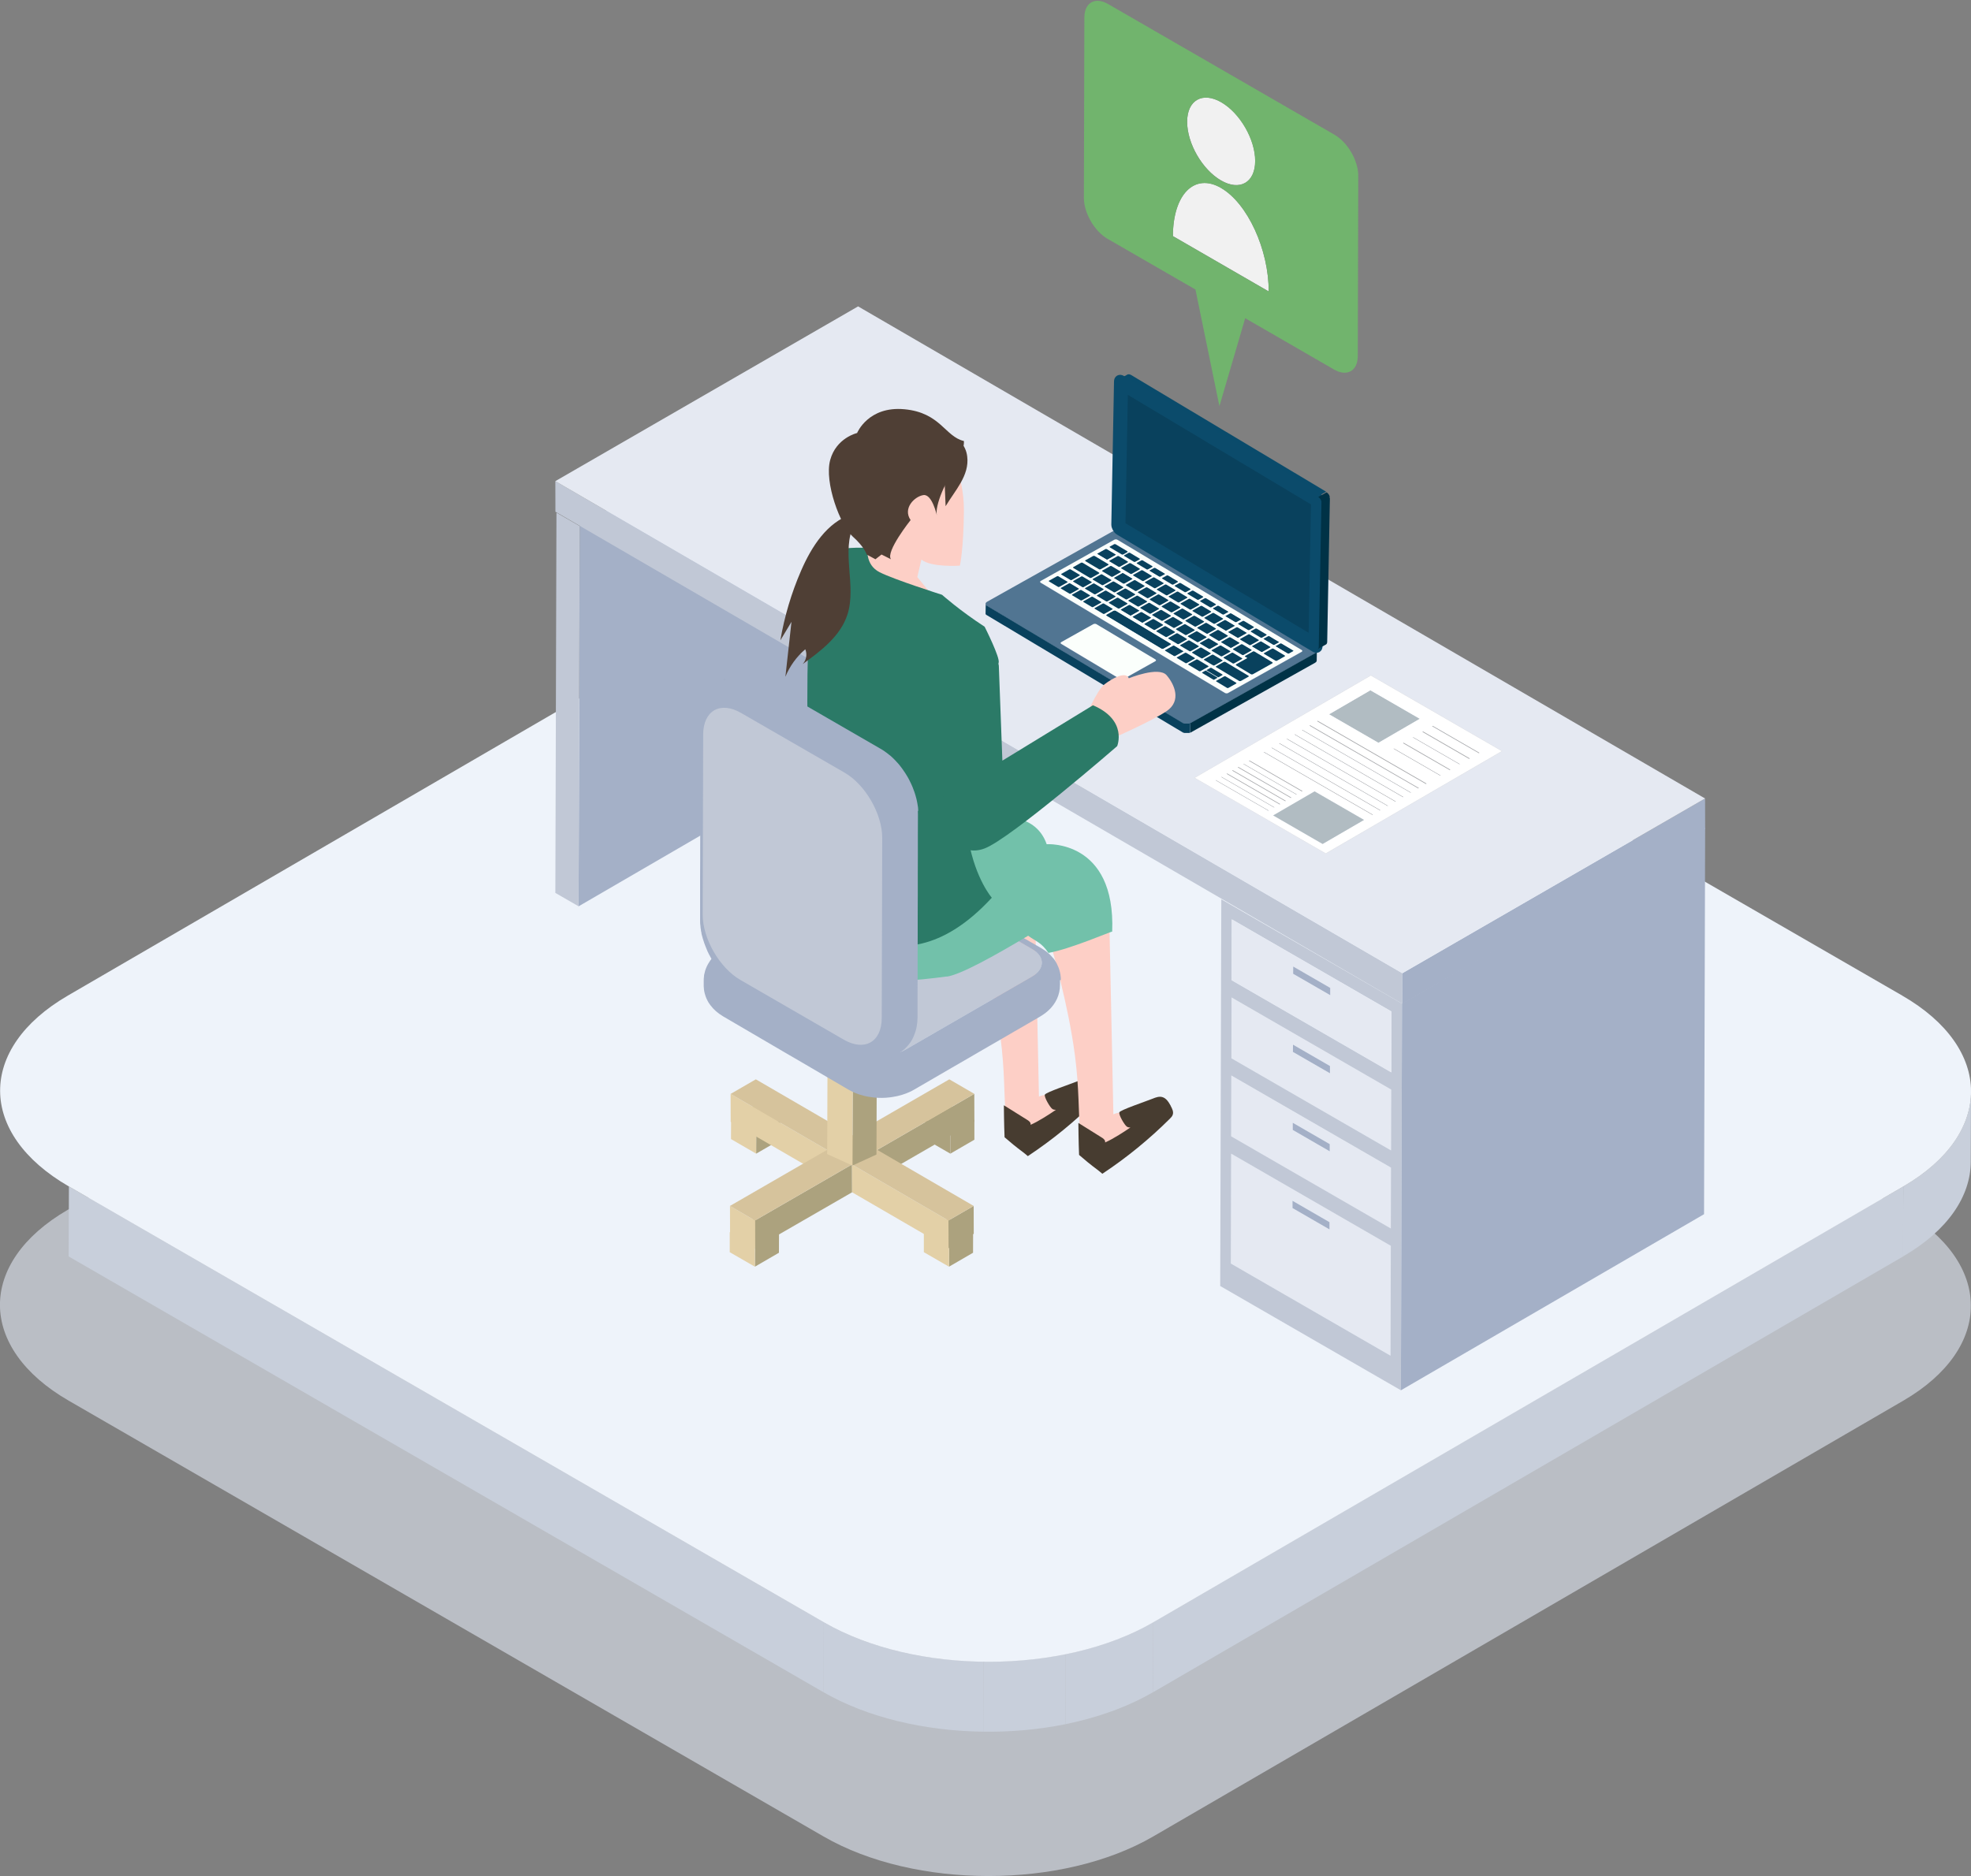 <svg viewBox="0 0 250 238" xmlns="http://www.w3.org/2000/svg" xmlns:xlink="http://www.w3.org/1999/xlink"><rect x="0" y="0" width="250" height="238" fill="#808080" stroke="none"/><clipPath id="a"><path d="m0 93.2h249.99v144.8h-249.99z"/></clipPath><clipPath id="b"><path d="m0 93.2h249.99v144.8h-249.99z"/></clipPath><clipPath id="c"><path d="m137.47.1h34.82v51.42h-34.82z"/></clipPath><path d="m0 .1h250v237.9h-250z" fill="none"/><g clip-path="url(#a)" fill="none"><g clip-path="url(#b)" fill="none" opacity=".7"><path d="m241.26 153.5c11.58 6.68 11.64 17.52.13 24.21l-95.13 55.28c-11.5 6.68-30.21 6.69-41.79 0l-95.75-55.29c-11.58-6.68-11.64-17.52-.14-24.21l95.13-55.28c11.5-6.68 30.21-6.69 41.79 0l95.76 55.28z" fill="#d3d8e3"/></g></g><path d="m250 138.5-.03 8.88c-.01 4.35-2.87 8.7-8.59 12.02l.03-8.88c5.71-3.32 8.57-7.67 8.59-12.02" fill="#c8cfdb"/><path d="m241.41 150.52-.02 8.88-95.14 55.29.03-8.89z" fill="#c8cfdb"/><path d="m104.49 205.8-.03 8.89-95.75-55.29.03-8.88z" fill="#c8cfdb"/><path d="m146.28 205.8-.03 8.88c-3.24 1.88-7.05 3.23-11.11 4.06l.03-8.88c4.06-.82 7.87-2.17 11.11-4.06" fill="#c8cfdb"/><path d="m135.17 209.86-.03 8.88c-3.36.68-6.89 1-10.42.95l.03-8.88c3.52.04 7.06-.27 10.42-.95" fill="#c8cfdb"/><path d="m124.75 210.81-.03 8.88c-7.34-.09-14.64-1.76-20.27-5.01l.03-8.88c5.62 3.25 12.92 4.92 20.27 5.01" fill="#c8cfdb"/><path d="m241.28 126.31c11.58 6.68 11.64 17.52.14 24.21l-95.13 55.29c-11.5 6.68-30.21 6.69-41.79 0l-95.76-55.29c-11.58-6.68-11.64-17.52-.14-24.21l95.13-55.29c11.5-6.68 30.21-6.69 41.79 0l95.75 55.28z" fill="#eef3fa"/><path d="m176.41 155.86-20.25-11.69.02-7.72 20.25 11.69zm-12.46-12.51 4.69 2.71v-.92s-4.69-2.71-4.69-2.71z" fill="#e5e9f2"/><path d="m176.37 171.99-20.25-11.69.04-13.94 20.25 11.69zm-12.44-18.73 4.69 2.71v-.92s-4.69-2.71-4.69-2.71z" fill="#e5e9f2"/><path d="m176.44 145.95-20.25-11.69.02-7.72 20.25 11.69zm-12.46-12.51 4.69 2.71v-.92s-4.69-2.71-4.69-2.71z" fill="#e5e9f2"/><path d="m177.69 176.38-22.92-13.23.14-49.06 22.92 13.23zm-21.57-16.08 20.25 11.69.04-13.94-20.25-11.69zm.07-26.04 20.25 11.69.02-7.72-20.25-11.69zm.03-9.91 20.25 11.69.02-7.72-20.25-11.69zm-.06 19.81 20.25 11.69.02-7.72-20.25-11.69z" fill="#c1c8d6"/><path d="m176.47 136.05-20.25-11.69.02-7.72 20.25 11.69zm-12.46-12.51 4.69 2.71v-.92s-4.69-2.71-4.69-2.71z" fill="#e5e9f2"/><path d="m177.69 176.38 38.45-22.34.14-49.06-38.45 22.34z" fill="#a4b0c7"/><path d="m73.39 114.98 37.81-21.97.13-48.25-37.8 21.98z" fill="#a4b0c7"/><path d="m70.58 65.04-.14 48.24 2.95 1.7.14-48.24z" fill="#c1c8d6"/><path d="m70.44 61.04.01 3.88 107.43 62.43-.01-3.88z" fill="#c1c8d6"/><path d="m177.87 123.47.01 3.88 38.4-22.17-.01-3.88z" fill="#a4b0c7"/><path d="m70.44 61.04 107.43 62.43 38.4-22.17-107.43-62.43z" fill="#e5e9f2"/><path d="m164.03 122.62 4.69 2.71v.92l-4.7-2.71z" fill="#a4b0c7"/><path d="m164 132.53 4.69 2.71v.92l-4.7-2.71z" fill="#a4b0c7"/><path d="m168.63 155.97-4.69-2.71v-.92l4.69 2.71z" fill="#a4b0c7"/><path d="m163.97 142.44 4.69 2.71v.91l-4.69-2.71z" fill="#a4b0c7"/><path d="m138.2 124.1s.03.03.05.05c-.01-.01-.03-.03-.05-.05" fill="#303233"/><path d="m139.04 125.09.06.1s0 0 0-.01l-.05-.09z" fill="#303233"/><path d="m180.09 91.19-5.25 3.05-6.26-3.62 5.24-3.05z" fill="#b1bcc2"/><path d="m185.19 96.94-.07.04-5.93-3.42.08-.04z" fill="#a9a9a9"/><path d="m182.74 98.37-.08.04-5.93-3.42.08-.05z" fill="#a9a9a9"/><path d="m179 100.54-.08.04-13.79-7.96.08-.04z" fill="#a9a9a9"/><path d="m164.5 100.77-.07.05-6.73-3.88.08-.05z" fill="#a9a9a9"/><path d="m178.03 101.1-.08.05-13.79-7.97.08-.04z" fill="#a9a9a9"/><path d="m177.06 101.66-.08.05-13.79-7.96.08-.05z" fill="#a9a9a9"/><path d="m176.09 102.23-.08.04-13.79-7.96.08-.05z" fill="#a9a9a9"/><path d="m161.67 102.42-.07.04-6.73-3.88.08-.04z" fill="#a9a9a9"/><path d="m175.12 102.79-.08.05-13.79-7.97.08-.04z" fill="#a9a9a9"/><path d="m160.97 102.83-.08.04-6.73-3.88.08-.04z" fill="#a9a9a9"/><path d="m174.16 103.35-.08.05-13.8-7.96.08-.05z" fill="#a9a9a9"/><path d="m173.88 85.7 16.61 9.59-22.34 12.98-16.61-9.59zm-.06 1.87-5.25 3.05 6.27 3.62 5.25-3.05zm-6.06 19.5 5.25-3.05-6.27-3.62-5.25 3.05zm13.1-7.61.08-.05-13.79-7.96-.08.05zm-2.91 1.69.08-.05-13.79-7.96-.08.05zm-2.91 1.69.08-.05-13.79-7.96-.08.05zm-.97.56.08-.05-13.79-7.96-.08.05zm4.84-2.81.08-.05-13.79-7.96-.08.05zm.97-.56.08-.05-13.79-7.96-.08.05zm-2.91 1.69.08-.05-13.79-7.96-.08.05zm-.97.56.08-.05-13.79-7.96-.08.05zm-15.12.6.08-.04-6.73-3.88-.08.04zm4.25-2.47.08-.04-6.72-3.88-.08.04zm-.71.41.08-.04-6.73-3.88-.08.04zm-2.12 1.23.08-.04-6.73-3.88-.08.04zm.71-.41.08-.04-6.73-3.88-.08.04zm.71-.41.08-.04-6.73-3.88-.08.04zm-2.12 1.23.08-.04-6.73-3.88-.08.04 6.72 3.88m25.98-6.91.08-.05-5.93-3.42-.08.05zm-2.46 1.43.08-.05-5.93-3.42-.08.05zm1.23-.71.08-.05-5.93-3.42-.08.05zm-3.69 2.14.08-.05-5.93-3.42-.08.05zm1.23-.71.08-.05-5.93-3.42-.08.05z" fill="#fff"/><path d="m186.42 96.22-.08.05-5.92-3.42.08-.05z" fill="#a9a9a9"/><path d="m162.38 102.01-.08.04-6.72-3.88.08-.04z" fill="#a9a9a9"/><path d="m173.01 104.02-5.25 3.05-6.27-3.62 5.25-3.05z" fill="#b1bcc2"/><path d="m173.88 85.67 16.67 9.62-22.39 13.01-16.67-9.62zm-5.72 22.6 22.34-12.98-16.62-9.59-22.34 12.98z" fill="#d8d8da"/><path d="m187.65 95.51-.08.04-5.92-3.42.08-.04z" fill="#a9a9a9"/><path d="m183.96 97.65-.07.05-5.93-3.42.08-.05z" fill="#a9a9a9"/><path d="m180.94 99.41-.08.05-13.8-7.96.08-.05z" fill="#a9a9a9"/><path d="m179.97 99.98-.08.04-13.79-7.96.07-.05z" fill="#a9a9a9"/><path d="m165.21 100.36-.07.05-6.73-3.89.08-.04z" fill="#a9a9a9"/><path d="m163.8 101.19-.08.04-6.72-3.88.07-.05z" fill="#a9a9a9"/><path d="m163.09 101.6-.08.04-6.72-3.88.07-.05z" fill="#a9a9a9"/><path d="m141.54 70.34s.04.06 0 .08l-1.03.58s-.1.02-.13 0l-1.17-.7s-.04-.06 0-.08l1.04-.58s.1-.02.13 0l1.17.7z" fill="#09415d"/><path d="m147.78 72.8s.04.06 0 .08l-.58.32s-.1.02-.14 0l-1.25-.75s-.04-.06 0-.08l.58-.32s.1-.02.14 0z" fill="#09415d"/><path d="m143.65 73.41s.04.06 0 .08l-1.03.58s-.1.02-.13 0l-1.17-.7s-.04-.06 0-.08l1.03-.58s.1-.02.13 0z" fill="#09415d"/><path d="m155.82 77.61s.04.06 0 .08l-.58.32s-.1.02-.14 0l-1.25-.75s-.04-.06 0-.08l.58-.32s.1-.02.14 0z" fill="#09415d"/><path d="m144.5 77.44s.04.06 0 .08l-1.03.58s-.1.02-.13 0l-1.17-.7s-.04-.06 0-.08l1.03-.58s.1-.02.13 0z" fill="#09415d"/><path d="m157.42 78.57s.04.06 0 .08l-.58.32s-.1.02-.14 0l-1.25-.75s-.04-.06 0-.08l.58-.32s.1-.02.14 0z" fill="#09415d"/><path d="m146.01 78.35s.04.06 0 .08l-1.03.58s-.1.02-.13 0l-1.17-.7s-.04-.06 0-.08l1.03-.58s.1-.02.13 0z" fill="#09415d"/><path d="m156.63 79.37s.04.06 0 .08l-1.04.58s-.1.02-.13 0l-1.17-.7s-.04-.06 0-.08l1.04-.58s.1-.02.13 0z" fill="#09415d"/><path d="m158.14 80.28s.04.06 0 .08l-1.04.58s-.1.02-.13 0l-1.17-.7s-.04-.06 0-.08l1.04-.58s.1-.02.13 0z" fill="#09415d"/><path d="m162.25 81.46s.04.06 0 .08l-.58.32s-.1.02-.14 0l-1.25-.75s-.04-.06 0-.08l.58-.32s.1-.02.14 0z" fill="#09415d"/><path d="m157.23 81.54s.04.06 0 .08l-1.03.58s-.1.02-.13 0l-1.17-.7s-.04-.06 0-.08l1.03-.58s.1-.02.13 0z" fill="#09415d"/><path d="m154.53 81.7s.04.06 0 .08l-1.04.58s-.1.02-.13 0l-1.17-.7s-.04-.06 0-.08l1.04-.58s.1-.02.13 0z" fill="#09415d"/><path d="m148.46 81.63c.09.05.08.13 0 .18l-.85.48c-.09.05-.23.05-.31 0l-6.93-4.15c-.09-.05-.08-.13 0-.18l.85-.48c.09-.05.23-.05.31 0z" fill="#09415d"/><path d="m161.16 82.08s.04.06 0 .08l-1.04.58s-.1.02-.13 0l-1.17-.7s-.04-.06 0-.08l1.04-.58s.1-.02.13 0z" fill="#09415d"/><path d="m164.07 82.55s.04.07 0 .09l-.56.31s-.11.02-.15 0l-1.53-.91s-.04-.07 0-.09l.56-.31s.11-.02.15 0z" fill="#09415d"/><path d="m150.11 82.61s.04.06 0 .08l-1.04.58s-.1.02-.13 0l-1.17-.7s-.04-.06 0-.08l1.04-.58s.1-.02.13 0z" fill="#09415d"/><path d="m165.1 82.42c.11.07.11.18 0 .24l-9.31 5.21c-.12.06-.3.06-.42 0l-23.36-13.98c-.11-.07-.11-.18 0-.24l9.31-5.21c.12-.06.3-.06.42 0zm-17.49-.13.85-.48c.09-.05.09-.13 0-.18l-6.93-4.15c-.09-.05-.23-.05-.31 0l-.85.48c-.09.05-.09.13 0 .18l6.93 4.15c.09.05.23.05.31 0m11.31 3.24 2.45-1.37c.07-.04.07-.11 0-.15l-1.11-.67-.74-.44-.43-.26s-.1-.02-.13 0l-1.03.58s-.04.06 0 .08l.3.18-1.41.79c-.07.04-.07.11 0 .15l1.85 1.11c.07.04.19.04.26 0m-1.53.86.96-.54c.06-.03.06-.09 0-.12l-2.92-1.75c-.06-.03-.15-.03-.21 0l-.96.54c-.06.03-.06.09 0 .12l2.92 1.75c.06.03.15.04.21 0m-20.26-15-.99.56s-.05.07 0 .1l2.11 1.26s.13.03.18 0l.99-.56s.05-.07 0-.1l-2.11-1.26s-.13-.03-.18 0m1.54-.87-1.01.56s-.04.07 0 .09l1.76 1.05s.12.03.16 0l1.01-.56s.04-.07 0-.09l-1.76-1.05s-.12-.03-.16 0m23.28 13.3 1.02-.57s.04-.06 0-.09l-1.47-.88s-.11-.03-.15 0l-1.02.57s-.04.06 0 .09l1.47.88s.11.03.15 0m-9.71 1.33 1.02-.57s.04-.06 0-.08l-1.38-.83s-.1-.02-.14 0l-1.02.57s-.04.06 0 .08l1.38.83s.1.03.14 0m3.55 2.12 1.02-.57s.04-.06 0-.08l-1.38-.83s-.1-.02-.14 0l-1.02.57s-.04.06 0 .08l1.38.83s.1.02.14 0m-1.78-2.87 1.03-.58s.04-.06 0-.08l-1.17-.7s-.1-.02-.13 0l-1.04.58s-.04.06 0 .08l1.17.7s.1.02.13 0m-10.82-7.67-1.03.58s-.04.06 0 .08l1.17.7s.1.02.13 0l1.03-.58s.04-.06 0-.08l-1.17-.7s-.1-.02-.13 0m3.47-1.53-1.17-.7s-.1-.02-.13 0l-1.03.58s-.04.06 0 .08l1.17.7s.1.02.13 0l1.03-.58s.04-.05 0-.08m4.07 6.04-1.03.58s-.04.06 0 .08l1.17.7s.1.02.13 0l1.03-.58s.04-.06 0-.08l-1.17-.7s-.1-.02-.13 0m-9.43-7.89 1.17.7s.1.02.13 0l1.03-.58s.04-.06 0-.08l-1.17-.7s-.1-.02-.13 0l-1.03.58s-.04.06 0 .08m6.41 6.08-1.03.58s-.04.06 0 .08l1.17.7s.1.02.13 0l1.03-.58s.04-.06 0-.08l-1.17-.7s-.1-.02-.13 0m3.47-1.53-1.17-.7s-.1-.02-.13 0l-1.03.58s-.04.06 0 .08l1.17.7s.1.02.13 0l1.03-.58s.04-.06 0-.08m1.05 4.24-1.03.58s-.04.06 0 .08l1.17.7s.1.02.13 0l1.03-.58s.04-.06 0-.08l-1.17-.7s-.1-.02-.13 0m1.83-3.03 1.04-.58s.04-.05 0-.08l-1.17-.7s-.1-.02-.13 0l-1.04.58s-.04.06 0 .08l1.17.7s.1.02.13 0m-11.41-4.45-1.04.58s-.04.06 0 .08l1.17.7s.1.02.13 0l1.04-.58s.04-.06 0-.08l-1.17-.7s-.1-.02-.13 0m16.98 6.58s.04-.06 0-.08l-1.17-.7s-.1-.02-.13 0l-1.04.58s-.04.06 0 .08l1.17.7s.1.02.13 0zm-13.48-3.21 1.17.7s.1.02.13 0l1.04-.58s.04-.06 0-.08l-1.17-.7s-.1-.02-.13 0l-1.04.58s-.04.06 0 .08m4.53 2.71 1.17.7s.1.02.13 0l1.04-.58s.04-.06 0-.08l-1.17-.7s-.1-.02-.13 0l-1.04.58s-.04.06 0 .08m-11.75-5.36 1.03-.58s.04-.06 0-.08l-1.17-.7s-.1-.02-.13 0l-1.03.58s-.04.06 0 .08l1.17.7s.1.02.13 0m16.79 5.24-1.17-.7s-.1-.02-.13 0l-1.03.58s-.04.06 0 .08l1.17.7s.1.02.13 0l1.03-.58s.04-.06 0-.08m-6.17-4.21 1.04-.58s.04-.05 0-.08l-1.17-.7s-.1-.02-.13 0l-1.04.58s-.04.06 0 .08l1.17.7s.1.02.13 0m7.99 7.09-1.17-.7s-.1-.02-.13 0l-1.04.58s-.04.05 0 .08l1.17.7s.1.02.13 0l1.04-.58s.04-.06 0-.08m-16.84-12.3 1.17.7s.1.02.13 0l1.04-.58s.04-.06 0-.08l-1.17-.7s-.1-.02-.13 0l-1.04.58s-.04.06 0 .08m-1.57 4.39 1.17.7s.1.02.13 0l1.03-.58s.04-.06 0-.08l-1.17-.7s-.1-.02-.13 0l-1.03.58s-.04.05 0 .08m-1.72-1.11 1.03-.58s.04-.06 0-.08l-1.17-.7s-.1-.02-.13 0l-1.03.58s-.04.06 0 .08l1.17.7s.1.02.13 0m17.47 6.93s-.04.06 0 .08l1.17.7s.1.02.13 0l1.03-.58s.04-.06 0-.08l-1.17-.7s-.1-.02-.13 0zm-.68-1.69-1.17-.7s-.1-.02-.13 0l-1.03.58s-.04.06 0 .08l1.17.7s.1.02.13 0l1.03-.58s.04-.05 0-.08m-18.3-6.15 1.03-.58s.04-.06 0-.08l-1.17-.7s-.1-.02-.13 0l-1.03.58s-.04.05 0 .08l1.17.7s.1.02.13 0m21.79 9.51 1.03-.58s.04-.05 0-.08l-1.17-.7s-.1-.02-.13 0l-1.03.58s-.04.06 0 .08l1.17.7s.1.02.13 0m-11.17-8.48 1.04-.58s.04-.06 0-.08l-1.17-.7s-.09-.02-.13 0l-1.04.58s-.04.05 0 .08l1.17.7s.1.02.13 0m-4.32-2.58s-.04.06 0 .08l1.17.7s.1.02.13 0l1.04-.58s.04-.06 0-.08l-1.17-.7s-.09-.02-.13 0zm11.48 10.53 1.17.7s.1.02.13 0l1.04-.58s.04-.06 0-.08l-1.17-.7s-.1-.02-.13 0l-1.04.58s-.04.05 0 .08m-2.64-5.24 1.04-.58s.04-.05 0-.08l-1.17-.7s-.09-.02-.13 0l-1.04.58s-.04.06 0 .08l1.17.7s.1.02.13 0m-10.83-7.68-1.04.58s-.04.06 0 .08l1.17.7s.1.02.13 0l1.04-.58s.04-.05 0-.08l-1.17-.7s-.1-.02-.13 0m7.81 5.87 1.04-.58s.04-.06 0-.08l-1.17-.7s-.09-.02-.13 0l-1.04.58s-.04.06 0 .08l1.17.7s.1.02.13 0m-8.39-2.64-1.04.58s-.04.05 0 .08l1.17.7s.1.02.13 0l1.04-.58s.04-.06 0-.08l-1.17-.7s-.1-.02-.13 0m5.05 4.77-1.03.58s-.04.06 0 .08l1.17.7s.1.02.13 0l1.03-.58s.04-.06 0-.08l-1.17-.7s-.1-.02-.13 0m-3.02-1.81-1.03.58s-.04.06 0 .08l1.17.7s.1.02.13 0l1.03-.58s.04-.05 0-.08l-1.17-.7s-.1-.02-.13 0m1.14-1.57 1.17.7s.1.02.13 0l1.03-.58s.04-.06 0-.08l-1.17-.7s-.1-.02-.13 0l-1.03.58s-.04.06 0 .08m6.41 6.08-1.03.58s-.04.06 0 .08l1.17.7s.1.02.13 0l1.03-.58s.04-.06 0-.08l-1.17-.7s-.1-.02-.13 0m3.47-1.53-1.17-.7s-.1-.02-.13 0l-1.03.58s-.04.05 0 .08l1.17.7s.1.02.13 0l1.03-.58s.04-.06 0-.08m-11.86-7.02-1.03.58s-.04.05 0 .08l1.17.7s.1.02.13 0l1.03-.58s.04-.05 0-.08l-1.17-.7s-.1-.02-.13 0m5.37 6.74-1.03.58s-.04.06 0 .08l1.17.7s.1.02.13 0l1.03-.58s.04-.05 0-.08l-1.17-.7s-.1-.02-.13 0m3.47-1.53-1.17-.7s-.1-.02-.13 0l-1.03.58s-.04.06 0 .08l1.17.7s.1.02.13 0l1.03-.58s.04-.06 0-.08m-6.54-.78 1.17.7s.1.02.13 0l1.04-.58s.04-.06 0-.08l-1.17-.7s-.1-.02-.13 0l-1.04.58s-.04.05 0 .08m15.68 5.8 1.17.7s.1.02.13 0l1.04-.58s.04-.05 0-.08l-1.17-.7s-.09-.02-.13 0l-1.04.58s-.04.06 0 .08m-17.66-8.26-1.04.58s-.04.06 0 .08l1.17.7s.1.02.13 0l1.04-.58s.04-.06 0-.08l-1.17-.7s-.1-.02-.13 0m16.98 6.58s.04-.05 0-.08l-1.17-.7s-.1-.02-.13 0l-1.04.58s-.04.06 0 .08l1.17.7s.1.02.13 0zm-10.47-1.4 1.17.7s.1.02.13 0l1.04-.58s.04-.06 0-.08l-1.17-.7s-.1-.02-.13 0l-1.04.58s-.04.05 0 .08m.51-2.83-1.17-.7s-.1-.02-.13 0l-1.03.58s-.04.06 0 .08l1.17.7s.1.02.13 0l1.03-.58s.04-.06 0-.08m-3.53 1.02 1.17.7s.1.02.13 0l1.04-.58s.04-.06 0-.08l-1.17-.7s-.1-.02-.13 0l-1.04.58s-.04.06 0 .08m7.54 4.51 1.17.7s.1.02.13 0l1.04-.58s.04-.06 0-.08l-1.17-.7s-.1-.02-.13 0l-1.04.58s-.04.05 0 .08m-3.02-1.81 1.17.7s.1.02.13 0l1.04-.58s.04-.05 0-.08l-1.17-.7s-.1-.02-.13 0l-1.04.58s-.04.05 0 .08m6.41.18 1.04-.58s.04-.05 0-.08l-1.17-.7s-.09-.02-.13 0l-1.04.58s-.04.06 0 .08l1.17.7s.1.02.13 0m-11.86-7.1s-.04.06 0 .08l1.17.7s.1.02.13 0l1.04-.58s.04-.05 0-.08l-1.17-.7s-.1-.02-.13 0zm8.84 5.29 1.04-.58s.04-.05 0-.08l-1.17-.7s-.1-.02-.13 0l-1.04.58s-.04.06 0 .08l1.17.7s.1.02.13 0m-18.22-3.76 1.04-.58s.04-.06 0-.08l-1.17-.7s-.1-.02-.13 0l-1.04.58s-.04.05 0 .08l1.17.7s.1.02.13 0m14.72 8.81 1.04-.58s.04-.05 0-.08l-1.17-.7s-.1-.02-.13 0l-1.04.58s-.04.05 0 .08l1.17.7s.09.02.13 0m-13.28-7.95 1.04-.58s.04-.05 0-.07l-1.1-.66s-.09-.02-.13 0l-1.04.58s-.04.05 0 .07l1.1.66s.09.02.13 0m2.85 1.71 1.04-.58s.04-.05 0-.07l-1.1-.66s-.09-.02-.13 0l-1.04.58s-.04.05 0 .07l1.1.66s.09.02.13 0m1.43.85 1.04-.58s.03-.05 0-.07l-1.1-.66s-.09-.02-.13 0l-1.04.58s-.04.05 0 .07l1.1.66s.09.02.13 0m10.44 6.25 1.04-.58s.04-.05 0-.07l-1.1-.66s-.09-.02-.13 0l-1.04.58s-.04.05 0 .07l1.1.66s.09.02.13 0m-13.29-7.96 1.04-.58s.04-.05 0-.07l-1.1-.66s-.09-.02-.13 0l-1.04.58s-.04.05 0 .07l1.1.66s.09.02.13 0m4.12-7.15-.56.31s-.04.06 0 .09l1.53.91s.11.03.15 0l.56-.31s.04-.06 0-.09l-1.53-.91s-.11-.03-.15 0m22.18 13.92.56-.31s.04-.06 0-.09l-1.53-.91s-.11-.03-.15 0l-.56.31s-.04.06 0 .09l1.53.91s.11.03.15 0m-2.66-2.25-.58.32s-.04.06 0 .08l1.25.75s.1.02.14 0l.58-.32s.04-.06 0-.08l-1.25-.75s-.1-.02-.14 0m-17.68-10.58-.58.32s-.04.06 0 .08l1.25.75s.1.02.14 0l.58-.32s.04-.06 0-.08l-1.25-.75s-.1-.02-.14 0m9.65 5.77-.58.32s-.04.06 0 .08l1.25.75s.1.02.14 0l.58-.32s.04-.06 0-.08l-1.25-.75s-.1-.02-.14 0m-1.61-.96-.58.32s-.04.06 0 .08l1.25.75s.1.02.14 0l.58-.32s.04-.06 0-.08l-1.25-.75s-.1-.02-.14 0m4.82 2.89-.58.32s-.04.06 0 .08l1.25.75s.1.02.14 0l.58-.32s.04-.06 0-.08l-1.25-.75s-.1-.02-.14 0m1.61.96-.58.32s-.04.06 0 .08l1.25.75s.1.02.14 0l.58-.32s.04-.06 0-.08l-1.25-.75s-.1-.02-.14 0m-11.25-6.73-.58.32s-.04.06 0 .08l1.25.75s.1.02.14 0l.58-.32s.04-.06 0-.08l-1.25-.75s-.1-.02-.14 0m3.21 1.92-.58.32s-.04.06 0 .08l1.25.75s.1.02.14 0l.58-.32s.04-.06 0-.08l-1.25-.75s-.1-.02-.14 0m-4.82-2.89-.58.32s-.04.06 0 .08l1.25.75s.1.02.14 0l.58-.32s.04-.06 0-.08l-1.25-.75s-.1-.02-.14 0m14.47 8.66-.58.32s-.04.06 0 .08l1.25.75s.1.02.14 0l.58-.32s.04-.06 0-.08l-1.25-.75s-.1-.02-.14 0m-4.82-2.89-.58.32s-.04.06 0 .08l1.25.75s.1.02.14 0l.58-.32s.04-.06 0-.08l-1.25-.75s-.1-.02-.14 0m-6.43-3.85-.58.32s-.04.06 0 .08l1.25.75s.1.02.14 0l.58-.32s.04-.06 0-.08l-1.25-.75s-.1-.02-.14 0m6.58 12.89.48-.27s.03-.04 0-.06l-1.42-.85s-.07-.02-.1 0l-.48.27s-.03.04 0 .06l1.42.85s.07.02.1 0m-.59.33.4-.23s.03-.04 0-.05l-1.43-.86s-.07-.02-.09 0l-.4.23s-.03.04 0 .05l1.43.86s.07.02.09 0" fill="#fbfffc"/><g fill="#09415d"><path d="m144.56 70.88s.04.06 0 .08l-.58.32s-.1.02-.14 0l-1.25-.75s-.04-.06 0-.08l.58-.32s.1-.02.14 0z"/><path d="m143.05 71.25s.04.06 0 .08l-1.03.58s-.1.02-.13 0l-1.17-.7s-.04-.06 0-.08l1.04-.58s.1-.02.13 0l1.17.7z"/><path d="m140.59 71.58s.04.07 0 .09l-1.01.56s-.12.02-.16 0l-1.76-1.05s-.04-.07 0-.09l1.01-.56s.12-.02.16 0z"/><path d="m144.56 72.15s.04.06 0 .08l-1.03.58s-.1.02-.13 0l-1.17-.7s-.04-.06 0-.08l1.04-.58s.1-.02.13 0l1.17.7z"/><path d="m142.14 72.51s.04.06 0 .08l-1.03.58s-.1.02-.13 0l-1.17-.7s-.04-.06 0-.08l1.03-.58s.1-.02.13 0z"/><path d="m136.95 72.93s.04.06 0 .08l-1.03.58s-.1.02-.13 0l-1.17-.7s-.04-.06 0-.08l1.03-.58s.1-.02.13 0z"/><path d="m149.39 73.76s.04.06 0 .08l-.58.32s-.1.02-.14 0l-1.25-.75s-.04-.06 0-.08l.58-.32s.1-.02.14 0z"/><path d="m140.95 73.57s.04.06 0 .08l-1.04.58s-.1.02-.13 0l-1.17-.7s-.04-.06 0-.08l1.04-.58s.1-.02.13 0z"/><path d="m147.58 73.96s.04.06 0 .08l-1.04.58s-.1.02-.13 0l-1.17-.7s-.04-.06 0-.08l1.04-.58s.1-.02.13 0z"/><path d="m135.39 73.8s.04.06 0 .08l-1.04.58s-.1.02-.13 0l-1.17-.7s-.04-.06 0-.08l1.04-.58s.1-.02.13 0z"/><path d="m150.99 74.72s.04.06 0 .08l-.58.32s-.1.02-.14 0l-1.25-.75s-.04-.06 0-.08l.58-.32s.1-.02.14 0z"/><path d="m142.46 74.48s.04.06 0 .08l-1.04.58s-.1.02-.13 0l-1.17-.7s-.04-.06 0-.08l1.04-.58s.1-.02.13 0z"/><path d="m149.08 74.86s.04.06 0 .08l-1.03.58s-.1.02-.13 0l-1.17-.7s-.04-.06 0-.08l1.04-.58s.1-.02.13 0l1.17.7z"/><path d="m139.97 74.73s.04.06 0 .08l-1.03.58s-.1.02-.13 0l-1.17-.7s-.04-.06 0-.08l1.03-.58s.1-.02.13 0z"/><path d="m146.67 75.22s.04.06 0 .08l-1.03.58s-.1.02-.13 0l-1.17-.7s-.04-.06 0-.08l1.03-.58s.1-.02.13 0z"/><path d="m152.6 75.69s.04.06 0 .08l-.58.32s-.1.02-.14 0l-1.25-.75s-.04-.06 0-.08l.58-.32s.1-.02.14 0z"/><path d="m143.97 75.38s.04.06 0 .08l-1.04.58s-.1.02-.13 0l-1.17-.7s-.04-.06 0-.08l1.04-.58s.1-.02.13 0z"/><path d="m138.25 75.52s.03.05 0 .07l-1.04.58s-.09.02-.13 0l-1.1-.66s-.03-.05 0-.07l1.04-.58s.09-.02.13 0z"/><path d="m150.59 75.76s.04.06 0 .08l-1.04.58s-.1.02-.13 0l-1.17-.7s-.04-.06 0-.08l1.04-.58s.1-.02.13 0z"/><path d="m148.18 76.12s.04.06 0 .08l-1.03.58s-.1.02-.13 0l-1.17-.7s-.04-.06 0-.08l1.03-.58s.1-.02.13 0z"/><path d="m154.21 76.65s.04.06 0 .08l-.58.32s-.1.02-.14 0l-1.25-.75s-.04-.06 0-.08l.58-.32s.1-.02.14 0z"/><path d="m139.68 76.37s.03.05 0 .07l-1.04.58s-.09.02-.13 0l-1.1-.66s-.03-.05 0-.07l1.04-.58s.09-.02.13 0z"/><path d="m152.1 76.67s.04.06 0 .08l-1.04.58s-.1.02-.13 0l-1.17-.7s-.04-.06 0-.08l1.04-.58s.1-.02.13 0z"/><path d="m142.99 76.54s.04.06 0 .08l-1.03.58s-.1.02-.13 0l-1.17-.7s-.04-.06 0-.08l1.03-.58s.1-.02.13 0z"/><path d="m149.69 77.02s.04.06 0 .08l-1.03.58s-.1.02-.13 0l-1.17-.7s-.04-.06 0-.08l1.03-.58s.1-.02.13 0z"/><path d="m141.11 77.23s.03.05 0 .07l-1.04.58s-.09.02-.13 0l-1.1-.66s-.03-.05 0-.07l1.04-.58s.09-.02.13 0z"/><path d="m155.12 78.47s.04.06 0 .08l-1.04.58s-.1.02-.13 0l-1.17-.7s-.04-.06 0-.08l1.04-.58s.1-.02.13 0z"/><path d="m152.71 78.83s.04.06 0 .08l-1.03.58s-.1.02-.13 0l-1.17-.7s-.04-.06 0-.08l1.03-.58s.1-.02.13 0z"/><path d="m150.01 78.99s.04.06 0 .08l-1.04.58s-.1.02-.13 0l-1.17-.7s-.04-.06 0-.08l1.04-.58s.1-.02.13 0z"/><path d="m159.03 79.53s.04.06 0 .08l-.58.32s-.1.02-.14 0l-1.25-.75s-.04-.06 0-.08l.58-.32s.1-.02.14 0z"/><path d="m147.51 79.25s.04.06 0 .08l-1.03.58s-.1.02-.13 0l-1.17-.7s-.04-.06 0-.08l1.03-.58s.1-.02.13 0z"/><path d="m154.21 79.73s.04.06 0 .08l-1.03.58s-.1.02-.13 0l-1.17-.7s-.04-.06 0-.08l1.03-.58s.1-.02.13 0z"/><path d="m160.64 80.5s.04.06 0 .08l-.58.32s-.1.02-.14 0l-1.25-.75s-.04-.06 0-.08l.58-.32s.1-.02.14 0z"/><path d="m155.72 80.63s.04.06 0 .08l-1.03.58s-.1.02-.13 0l-1.17-.7s-.04-.06 0-.08l1.03-.58s.1-.02.13 0z"/><path d="m153.02 80.8s.04.06 0 .08l-1.04.58s-.1.02-.13 0l-1.17-.7s-.04-.06 0-.08l1.04-.58s.1-.02.13 0z"/><path d="m159.65 81.18s.04.06 0 .08l-1.04.58s-.1.02-.13 0l-1.17-.7s-.04-.06 0-.08l1.04-.58s.1-.02.13 0z"/><path d="m150.53 81.05s.04.06 0 .08l-1.03.58s-.1.02-.13 0l-1.17-.7s-.04-.06 0-.08l1.03-.58s.1-.02.13 0z"/><path d="m152.04 81.96s.04.06 0 .08l-1.03.58s-.1.02-.13 0l-1.17-.7s-.04-.06 0-.08l1.03-.58s.1-.02.13 0z"/><path d="m158.74 82.44s.04.06 0 .08l-1.03.58s-.1.02-.13 0l-1.17-.7s-.04-.06 0-.08l1.03-.58s.1-.02.13 0z"/><path d="m153.55 82.86s.04.06 0 .08l-1.03.58s-.1.02-.13 0l-1.17-.7s-.04-.06 0-.08l1.03-.58s.1-.02.13 0z"/><path d="m162.97 83.17s.04.06 0 .09l-1.02.57s-.11.02-.15 0l-1.47-.88s-.04-.06 0-.09l1.02-.57s.11-.02.15 0z"/><path d="m157.55 83.51s.04.06 0 .08l-1.04.58s-.1.02-.13 0l-1.17-.7s-.04-.06 0-.08l1.04-.58s.1-.02.13 0z"/><path d="m151.55 83.48s.03.05 0 .07l-1.04.58s-.09.02-.13 0l-1.1-.66s-.03-.05 0-.07l1.04-.58s.09-.02.13 0z"/><path d="m155.05 83.76s.04.06 0 .08l-1.03.58s-.1.02-.13 0l-1.17-.7s-.04-.06 0-.08l1.03-.58s.1-.02.13 0z"/><path d="m153.27 84.5s.04.06 0 .08l-1.02.57s-.1.02-.14 0l-1.38-.83s-.04-.06 0-.08l1.02-.57s.1-.02.14 0z"/><path d="m161.37 84.01c.07.04.07.11 0 .15l-2.45 1.37c-.07.04-.19.04-.26 0l-1.85-1.11c-.07-.04-.07-.11 0-.15l1.41-.79-.3-.18s-.04-.06 0-.08l1.03-.58s.1-.02.13 0l.43.26.74.44 1.11.67z"/><path d="m155.06 85.58s.03.04 0 .06l-.48.27s-.07.02-.1 0l-1.42-.85s-.03-.04 0-.06l.48-.27s.07-.02.1 0z"/><path d="m158.35 85.73c.06.03.06.09 0 .12l-.96.54c-.06.03-.15.03-.21 0l-2.92-1.75c-.06-.03-.06-.09 0-.12l.96-.54c.06-.03.15-.03.21 0z"/><path d="m156.81 86.63s.04.06 0 .08l-1.02.57s-.1.02-.14 0l-1.38-.83s-.04-.06 0-.08l1.02-.57s.1-.02.14 0z"/><path d="m143.01 69.95s.04.07 0 .09l-.56.31s-.11.02-.15 0l-1.53-.91s-.04-.07 0-.09l.56-.31s.11-.02.15 0z"/><path d="m146.17 71.84s.04.06 0 .08l-.58.32s-.1.02-.14 0l-1.25-.75s-.04-.06 0-.08l.58-.32s.1-.02.14 0z"/><path d="m139.41 72.65s.05.07 0 .1l-.99.56s-.13.03-.18 0l-2.11-1.26s-.05-.07 0-.1l.99-.56s.13-.03.18 0z"/><path d="m146.07 73.05s.04.06 0 .08l-1.03.58s-.1.02-.13 0l-1.17-.7s-.04-.06 0-.08l1.04-.58s.1-.02.13 0l1.17.7z"/><path d="m138.46 73.83s.04.06 0 .08l-1.03.58s-.1.02-.13 0l-1.17-.7s-.04-.06 0-.08l1.03-.58s.1-.02.13 0z"/><path d="m145.16 74.31s.04.06 0 .08l-1.03.58s-.1.02-.13 0l-1.17-.7s-.04-.06 0-.08l1.03-.58s.1-.02.13 0z"/><path d="m136.83 74.67s.03.05 0 .07l-1.04.58s-.09.02-.13 0l-1.1-.66s-.03-.05 0-.07l1.04-.58s.09-.02.13 0z"/><path d="m141.48 75.64s.04.06 0 .08l-1.03.58s-.1.02-.13 0l-1.17-.7s-.04-.06 0-.08l1.03-.58s.1-.02.13 0z"/><path d="m145.48 76.28s.04.06 0 .08l-1.04.58s-.1.02-.13 0l-1.17-.7s-.04-.06 0-.08l1.04-.58s.1-.02.13 0z"/><path d="m146.99 77.19s.04.06 0 .08l-1.04.58s-.1.02-.13 0l-1.17-.7s-.04-.06 0-.08l1.04-.58s.1-.02.13 0z"/><path d="m153.61 77.57s.04.06 0 .08l-1.04.58s-.1.02-.13 0l-1.17-.7s-.04-.06 0-.08l1.04-.58s.1-.02.13 0z"/><path d="m151.2 77.92s.04.06 0 .08l-1.03.58s-.1.02-.13 0l-1.17-.7s-.04-.06 0-.08l1.03-.58s.1-.02.13 0z"/><path d="m148.5 78.09s.04.06 0 .08l-1.04.58s-.1.02-.13 0l-1.17-.7s-.04-.06 0-.08l1.04-.58s.1-.02.13 0z"/><path d="m151.52 79.9s.04.06 0 .08l-1.04.58s-.1.02-.13 0l-1.17-.7s-.04-.06 0-.08l1.04-.58s.1-.02.13 0z"/><path d="m149.02 80.15s.04.06 0 .08l-1.03.58s-.1.02-.13 0l-1.17-.7s-.04-.06 0-.08l1.03-.58s.1-.02.13 0z"/><path d="m156.04 82.6s.04.06 0 .08l-1.04.58s-.1.02-.13 0l-1.17-.7s-.04-.06 0-.08l1.04-.58s.1-.02.13 0z"/><path d="m154.4 85.95s.03.04 0 .05l-.4.23s-.07.01-.09 0l-1.43-.86s-.03-.04 0-.05l.4-.23s.07-.01.09 0z"/></g><path d="m146.55 83.61c.11.07.11.18 0 .24l-4.05 2.27c-.12.06-.3.06-.42 0l-7.46-4.46c-.11-.07-.11-.18 0-.24l4.05-2.27c.12-.07.3-.06.42 0z" fill="#fbfffc"/><path d="m166.83 82.34c.26.16.26.41 0 .56l-15.84 8.88c-.27.15-.7.14-.96-.02l-24.83-14.86c-.26-.16-.26-.41 0-.56l15.84-8.88c.27-.15.7-.14.96.02zm-11.04 5.57 9.31-5.21c.12-.06.12-.17 0-.24l-23.36-13.98c-.11-.07-.3-.07-.42 0l-9.31 5.22c-.12.06-.12.17 0 .24l23.36 13.98c.11.07.3.07.42 0m-13.3-1.76 4.05-2.27c.12-.06.12-.17 0-.24l-7.46-4.46c-.11-.07-.3-.07-.42 0l-4.05 2.27c-.12.06-.12.17 0 .24l7.46 4.46c.11.07.3.07.42 0" fill="#517592"/><path d="m167.03 82.59c0 .1-.07.2-.2.27l-15.84 8.88-.02 1.22 15.84-8.88c.08-.05.14-.1.17-.16 0-.02.01-.03.02-.05 0-.02.01-.04.01-.06z" fill="#003246"/><path d="m150.93 91.77s-.01 0-.02 0-.02.01-.04.02h-.02c-.01 0-.02 0-.04.01 0 0-.02 0-.03 0s-.02 0-.03 0c0 0-.02 0-.03 0s-.02 0-.03 0c0 0-.02 0-.03 0s-.02 0-.03 0c0 0-.02 0-.03 0s-.02 0-.04 0h-.03s-.02 0-.04 0c0 0-.01 0-.02 0-.02 0-.04 0-.05 0h-.03s-.03 0-.05 0c0 0-.02 0-.03 0-.02 0-.03 0-.05 0 0 0-.01 0-.02 0-.02 0-.05-.01-.07-.02-.03 0-.05-.02-.07-.03 0 0-.01 0-.02 0-.02-.01-.05-.02-.07-.04l-24.83-14.86s-.04-.02-.05-.03c0 0 0 0-.01-.01-.01 0-.02-.02-.03-.03 0 0 0 0-.01-.01 0 0-.02-.02-.02-.02s0 0-.01-.02c0 0-.01-.02-.02-.03 0 0 0-.01 0-.02 0 0 0 0 0-.01v-.02s0 0 0-.01v-.02s0 0 0-.01 0-.02 0-.04l-.02 1.22s0 .02 0 .04v.01.02.01.02.01s.01.02.02.03c0 0 0 0 .01.02 0 0 .01.02.02.02 0 0 0 0 .01.01 0 0 .02.02.03.02 0 0 0 0 .01.01.02.01.03.02.05.03l24.83 14.86s.05.03.07.04h.02c.02.01.05.02.08.03s.04.01.07.02h.02.05.03.05.03.05.02.04s.02 0 .03 0h.03.03.03.03.03.03.03.03c.01 0 .02 0 .04-.01h.02c.01 0 .03 0 .04-.02h.02c.02 0 .04-.02.05-.03l.02-1.22s-.03.02-.05.03" fill="#09415d"/><path d="m143.35 47.53s-.04-.02-.05-.03c0 0-.01 0-.02 0s-.02 0-.04-.01-.01 0-.02 0c0 0-.01 0-.02 0h-.02s-.01 0-.02 0h-.02c-.01 0-.02 0-.03 0s-.02 0-.03 0c0 0 0 0-.01 0s0 0 0 0-.01 0-.02 0l-1.06.59s.02 0 .03-.01h.01.03.04.03.02.02.02.02c.01 0 .02 0 .04.01h.02c.02 0 .04.02.05.03l24.83 14.86 1.06-.59-24.83-14.86z" fill="#0a4b6b"/><path d="m166.8 63.71-.32 17.44-24.22-14.49.32-17.44z" fill="#09415d"/><path d="m167.12 62.98c.26.16.47.54.47.84l-.34 18.16c0 .31-.23.43-.49.27l-24.83-14.86c-.26-.16-.47-.54-.47-.84l.34-18.16c0-.3.23-.43.49-.27zm-.65 18.17.32-17.44-24.22-14.49-.32 17.44z" fill="#fff"/><path d="m167.12 62.98c.26.16.47.54.47.84l-.34 18.16c0 .31-.23.43-.49.27l-24.83-14.86c-.26-.16-.47-.54-.47-.84l.34-18.16c0-.3.23-.43.49-.27zm-.65 18.17.32-17.44-24.22-14.49-.32 17.44z" fill="none" stroke="#0b4b6b" stroke-miterlimit="10"/><path d="m168.65 63.16s0-.01 0-.02c0-.02 0-.04 0-.06 0 0 0 0 0-.01v-.02c0-.01 0-.02 0-.03 0 0 0-.02 0-.03 0 0 0-.01 0-.02 0-.03-.02-.06-.03-.08s0 0 0-.01c-.01-.02-.02-.05-.03-.07-.02-.03-.03-.05-.05-.08-.02-.03-.04-.06-.07-.09s0 0-.01-.01c0-.01-.02-.02-.03-.03 0 0-.01-.01-.02-.02 0 0-.02-.02-.03-.03 0 0-.01-.01-.02-.02-.01 0-.02-.02-.03-.03 0 0-.01 0-.02-.01-.02-.01-.03-.02-.05-.03l-1.06.59s.04.02.05.03c0 0 .01 0 .02.01.01 0 .02.02.03.03 0 0 .01.01.02.02 0 0 .02.02.03.03 0 0 .01.01.02.02 0 .01.02.02.03.03 0 0 0 .01.02.02.02.03.05.06.07.09v.01c.02.03.03.05.05.08v.01c.01.02.02.05.03.07v.02s.03.06.04.08v.03.03.03.02.02.06.02.07l-.34 18.16c0 .08-.02.14-.04.19-.03.05-.06.09-.1.12l1.06-.59c.09-.05.14-.16.15-.31l.34-18.16s0-.05 0-.07" fill="#003246"/><g clip-path="url(#c)" fill="none" opacity=".89"><path d="m154.87 23.84c3.36 1.94 6.06 7.82 6.05 13.13l-12.15-7.02c.02-5.32 2.75-8.06 6.1-6.12" fill="#fff"/><path d="m154.91 12.97c2.38 1.38 4.31 4.71 4.3 7.45 0 2.74-1.95 3.84-4.33 2.47s-4.31-4.71-4.3-7.45c0-2.74 1.95-3.84 4.33-2.47" fill="#fff"/><path d="m169.29 17.11c1.65.95 3 3.29 2.99 5.18l-.06 22.87c0 1.9-1.36 2.67-3.01 1.72l-11.27-6.51-3.27 11.16-3.04-14.8-11.16-6.44c-1.65-.95-3-3.29-2.99-5.19l.06-22.87c0-1.9 1.36-2.67 3.01-1.72l28.75 16.6zm-20.52 12.85 12.15 7.02c.02-5.32-2.69-11.2-6.05-13.13-3.36-1.94-6.09.8-6.1 6.12m6.13-16.99c-2.38-1.38-4.32-.27-4.33 2.47 0 2.74 1.92 6.07 4.3 7.45s4.32.27 4.33-2.47c0-2.74-1.92-6.07-4.3-7.45" fill="#6fba6b"/></g><path d="m131.78 139.12-.58-27.69-7.21 6.55c-.02.23 2.05 7.05 2.91 13.63 1.13 8.6-.52 12.67 3.38 12.2 2.32-.28 5.4-3.31 5.4-4.22 0-.86-2.96-.95-3.9-.47" fill="#fdcfc6"/><path d="m139.05 138.06c-.26-.47-.57-.98-1.08-1.12-.4-.11-.82.04-1.21.2-1.01.4-4.08 1.43-4.23 1.73-.13.28.66 1.63.95 1.82.13.09.3.12.46.1-.71.49-2.15 1.44-3.22 1.91 0-.05.02-.09 0-.14-.03-.23-.26-.39-.48-.52-.97-.61-1.94-1.22-2.91-1.82 0 0 .02 2.56.09 4.06.73.64 1.48 1.25 2.26 1.83.24.18.47.37.69.56 0 0 .02 0 .02-.01 3.06-2.03 5.93-4.37 8.54-6.97.15-.15.3-.31.37-.51.13-.37-.07-.77-.26-1.12" fill="#473c30"/><path d="m141.22 141.37-.58-27.69-7.21 6.55c-.02.23 2.05 7.05 2.91 13.63 1.13 8.6-.52 12.67 3.38 12.2 2.32-.28 5.4-3.31 5.4-4.22 0-.86-2.96-.95-3.9-.47" fill="#fdcfc6"/><path d="m148.5 140.3c-.26-.47-.57-.98-1.08-1.12-.4-.11-.82.04-1.21.2-1.01.4-4.08 1.43-4.23 1.73-.13.28.66 1.63.95 1.82.13.09.3.12.46.1-.71.49-2.15 1.44-3.22 1.91 0-.05.02-.09 0-.14-.03-.23-.26-.39-.48-.52-.97-.61-1.94-1.22-2.91-1.82 0 0 .02 2.56.09 4.06.73.64 1.48 1.25 2.26 1.83.24.18.47.37.69.56 0 0 .02 0 .02-.01 3.06-2.03 5.93-4.37 8.54-6.97.15-.15.3-.3.37-.51.13-.37-.07-.77-.26-1.12" fill="#473c30"/><path d="m120.54 146.36 3.05-1.77v-2.53l-3.05 1.77z" fill="#aca27e"/><path d="m120.54 143.83 3.05-1.77-3.19-1.85-3.05 1.78z" fill="#e3d0a7"/><path d="m117.35 141.99-.01 2.52 3.2 1.85v-2.53z" fill="#aca27e"/><path d="m120.37 160.7 3.05-1.77.01-2.53-3.05 1.77z" fill="#aca27e"/><path d="m120.38 158.17 3.05-1.77-3.19-1.84-3.06 1.77z" fill="#e3d0a7"/><path d="m117.18 156.33v2.53l3.19 1.84.01-2.53z" fill="#e3d0a7"/><path d="m95.91 146.36 3.06-1.77v-2.53l-3.05 1.77z" fill="#aca27e"/><path d="m95.92 143.83 3.05-1.77-3.19-1.85-3.05 1.78z" fill="#e3d0a7"/><path d="m92.73 141.99-.01 2.52 3.19 1.85.01-2.53z" fill="#e3d0a7"/><path d="m95.75 160.7 3.05-1.77.01-2.53-3.05 1.77z" fill="#aca27e"/><path d="m95.76 158.17 3.05-1.77-3.2-1.84-3.05 1.77z" fill="#e3d0a7"/><path d="m92.56 156.33v2.53l3.19 1.84.01-2.53z" fill="#e3d0a7"/><path d="m92.67 138.78.01 3.53 12.23 7.1-.01-3.53z" fill="#e3d0a7"/><path d="m111.27 145.88.01 3.53 12.31-7.11-.01-3.53z" fill="#aca27e"/><path d="m95.76 154.84.01 3.52 12.31-7.1-.01-3.53z" fill="#aca27e"/><path d="m92.59 152.99.01 3.53 3.17 1.84-.01-3.52z" fill="#e3d0a7"/><path d="m120.3 154.84.01 3.52 3.2-1.84-.01-3.53z" fill="#aca27e"/><path d="m108.07 147.73.01 3.53 12.23 7.1-.01-3.52z" fill="#e3d0a7"/><path d="m92.67 138.78 12.23 7.1-12.31 7.11 3.17 1.85 12.31-7.11 12.23 7.11 3.2-1.85-12.23-7.11 12.31-7.11-3.17-1.84-12.31 7.11-12.23-7.11z" fill="#d6c39c"/><path d="m108.12 147.87 3.05-1.4.09-25.33-3.05 1.41z" fill="#aca27e"/><path d="m108.21 122.55 3.05-1.41-3.19-1.46-3.06 1.41z" fill="#b8b8b8"/><path d="m105.01 121.09-.09 25.32 3.2 1.46.09-25.32z" fill="#e3d0a7"/><path d="m92.93 120.41c-1.65.95-1.66 2.53-.02 3.48 5.32 3.09 10.63 6.18 15.95 9.27 1.63.95 4.35.95 6 0 5.35-3.09 10.7-6.18 16.05-9.27 1.65-.95 1.66-2.53.02-3.48-5.32-3.09-10.63-6.18-15.95-9.27-1.63-.95-4.35-.95-6 0-5.35 3.09-10.7 6.18-16.05 9.27" fill="#c1c8d6"/><path d="m134.56 124.31c0-.09 0-.22-.01-.32-.05-.4-.05-.43-.11-.68l-.04-.14s-.03-.1-.04-.15v-.02s-.02-.05-.02-.05v.04s-.01-.07-.03-.11v-.02c0-.02-.01-.03-.02-.05-.02-.04-.03-.08-.05-.12-.01-.03-.03-.06-.04-.09v.02s0-.03-.01-.05c-.02-.05-.05-.1-.08-.16s0-.01 0-.02 0-.01-.01-.02c0 0 0-.02-.01-.02-.01-.03-.03-.06-.04-.08.01.02.02.05.03.07v-.02s-.01 0-.01-.01l-.02-.05-.1-.17s0 0 0 .01c0 0 0 0 0-.01-.01-.02-.02-.04-.03-.06s-.02-.03-.03-.05-.03-.04-.05-.07-.04-.07-.06-.1c-.02-.02-.04-.05-.06-.08 0 0 0 .01.01.02v-.02c-.06-.06-.1-.12-.14-.17l-.02-.02-.05-.06.02.03s-.02-.03-.04-.04c-.05-.06-.11-.13-.16-.19l-.03-.03s.01.02.02.02c-.07-.08-.15-.15-.22-.22-.42-.39-.83-.64-1.03-.76t0 0l-.8-.46-.8-.46-.8-.46-.8-.46-.8-.46-.8-.46-.8-.46-.8-.46-.8-.46-.8-.46-.8-.46-.8-.46-.8-.46-.8-.46-.8-.46-.8-.46-.8-.46-.8-.46-.8-.46-.8-.46c-.5-.27-.98-.53-2.02-.79-.29-.07-1.08-.24-2.12-.24-1.07 0-2.66.18-4.15 1.02-1.07.62-2.14 1.24-3.21 1.85l-1.61.93-1.6.93-1.6.93-1.61.93-1.6.93-1.6.93-1.61.93c-.48.28-1.12.65-1.6.93-.34.21-.64.4-.98.71s-.03.04-.03.04l-.06.05c-.06.06-.12.12-.18.18l-.02.02s-.01.01-.02.02c0 0-.02.02-.03.03 0 0-.01.01-.02.02-.05.05-.09.1-.13.15s0 0 0 0 0 .02 0 .02c-.06.08-.12.15-.17.22h-.01s0 .01 0 .01-.05.08-.05.08l-.02.03c-.04.06-.08.12-.11.17 0 0 0 0 0-.01v.03s-.04.04-.05.06c-.15.25-.32.59-.45 1.02v.01.03c-.01.05-.03.09-.04.14l-.02.08s-.01.06-.02.09l-.03.13s0 .06-.01.09v.05c-.03.28-.04.33-.04.58v.55s0 .09 0 .15c.01.27.04.59.13.92.02.09.06.21.11.36.06.16.13.35.24.55.04.08.09.17.14.25 0 0 0 .01.01.02.02.03.03.05.05.07.05.07.1.14.15.21.01.01.02.03.03.04.41.55.91.99 1.61 1.41l1.59.93 1.59.93 1.59.93 1.59.93 1.59.93 1.6.93 1.59.93 1.59.93 1.59.93 1.59.93s0 0 0 0c.5.27.98.53 2.02.79.2.05.63.14 1.2.2.69.07 1.36.06 2-.02.07 0 .14-.02.22-.03.06 0 .12-.02.19-.03.71-.11 1.48-.32 2.25-.69.01 0 .02-.01.04-.02.13-.06.25-.13.37-.2l1.6-.93 1.6-.93 1.6-.93 1.61-.93 1.6-.93 1.6-.93 1.61-.93 1.6-.93 1.61-.93 1.6-.93s0 0 0 0c.04-.03.09-.05.14-.09.32-.2.71-.47 1.11-.89.02-.02.03-.04.05-.05.04-.05.09-.1.13-.15.16-.18.31-.39.45-.62.32-.52.52-1.11.59-1.75 0-.03 0-.05 0-.08.01-.14.02-.27.02-.41v-.55zm-18.23 13.53s-.04.05-.05.08c.02-.02.04-.05.05-.08zm14.57-13.95-16.05 9.27c-1.65.95-4.37.95-6 0l-15.95-9.27c-1.64-.95-1.63-2.52.02-3.48l16.05-9.27c1.65-.95 4.37-.95 6 0l15.95 9.27c1.64.95 1.63 2.52-.02 3.48" fill="#a4b0c7"/><path d="m120.09 123.88c-3.85.51-8.64 1.1-11.99-.86-5.21-3.04-5.21-8.56-5.21-8.56l1.58-4.37 22.47-6.42s4.45-.51 5.82 3.43c0 0 8.76-.6 8.31 11.09-.04-.07-5.4 2.25-8.09 2.7-.9-1.35-1.58-1.44-2.57-2.18-4.29 2.57-8.61 4.96-10.32 5.19" fill="#72c1aa"/><path d="m137.62 91.15s1.47-3.55 2.47-4.33c1-.77 2.7-1.7 3.09-.77 0 0 3.78-1.55 4.79-.39 1 1.16 1.93 3.25 0 4.56s-7.42 3.71-7.42 3.71l-2.94-2.78z" fill="#fdcfc6"/><path d="m119.95 56.17s2.36 3.73 2.31 8.65c-.04 4.92-.51 6.94-.51 6.94s-3.64.26-4.88-.77l-.52 2.22 4.05 4.95s-6.7-1.6-10.38-6.06v-4.71s4.58-12.33 9.94-11.22" fill="#fdcfc6"/><path d="m125.8 113.89s-8.11-9.2.86-29.81c.25-.57-1.77-4.57-1.77-4.57-3.17-2.06-5.4-4.05-5.4-4.05s-6.03-1.91-7.91-2.86c-1.88-.94-1.54-3.08-1.54-3.08s-4.03-.34-5.65 1.03c-1.63 1.37-2.74 9.25-1.37 43.34 0 0 10.11 13.79 22.78 0" fill="#2b7a67"/><path d="m138.62 89.48-11.48 7.02-.45-12.05s-.94-5.46-3.6-4.95-4.35.12-4.35 4.83 1.2 20.9 1.2 20.9 1.63 3.68 4.97 2.4c3.34-1.29 16.79-12.97 16.79-12.97s1.37-3.3-3.08-5.19" fill="#2b7a67"/><path d="m108.72 54.92s1.41-3.43 6-3c4.58.43 5.14 3.47 7.54 4.03 0 0 .13 1.41-.94 1.63 0 0 1.07 1.16-.09 2.06s-2.7 4.58-2.4 5.74c0 0-.6-2.74-1.71-2.57s-2.65 1.67-1.62 3.17c0 0-3.21 4.03-2.49 4.97l-1.2-.6-.77.6-1.11-.6s-.26-.94-1.8-2.31-3.6-6.85-2.83-9.68 3.43-3.43 3.43-3.43" fill="#4f3f35"/><path d="m108.37 66.44c-1.75 3.46.3 7.79-.87 11.49-.87 2.75-3.35 4.63-5.69 6.32.46-.49.6-1.26.33-1.88-1.1.94-1.98 2.15-2.52 3.49.26-2.32.51-4.65.77-6.97-.47.78-.94 1.56-1.41 2.35.52-3.04 1.4-6.01 2.63-8.84 1.32-3.04 3.29-6.14 6.44-7.18-.11.42-.15.86-.12 1.29.26-.21.51-.42.77-.63l-.32.57z" fill="#4f3f35"/><path d="m91.77 86.26c.05-.03.12-.06.18-.09 0 0-.01 0-.02 0z" fill="#303233"/><path d="m116.47 102.85c0-.08-.02-.18-.02-.27 0 0 0 0 0-.02 0-.09-.02-.18-.03-.26l-.02-.11c-.01-.09-.03-.17-.04-.27l-.02-.09s-.02-.1-.03-.16c0-.02 0-.03-.01-.05-.02-.11-.05-.22-.07-.31l-.13-.47c-.05-.18-.16-.51-.33-.93s-.01-.04-.02-.05c-.04-.09-.08-.18-.12-.28-.02-.05-.04-.1-.06-.14l-.03-.06c-.04-.09-.09-.19-.14-.28l-.05-.11s-.01-.02-.02-.03c-.02-.04-.04-.08-.06-.12-.05-.1-.11-.2-.16-.29-.08-.14-.17-.29-.27-.44-.08-.12-.18-.28-.27-.4-.04-.06-.08-.12-.12-.17l-.17-.23s-.03-.03-.04-.05c-.03-.04-.07-.09-.1-.13-.06-.07-.12-.15-.17-.21l-.09-.1c-.05-.06-.1-.11-.15-.16l-.09-.1c-.08-.08-.16-.17-.25-.26-.02-.02-.04-.04-.06-.06s-.03-.03-.05-.05l-.35-.32s-.05-.04-.08-.06c0 0-.01 0-.02-.01-.1-.09-.21-.18-.31-.25l-.21-.15s-.03-.02-.04-.03l-.12-.09c-.14-.09-.32-.21-.47-.29l-1.47-.85-1.47-.85-1.47-.85-1.47-.85-1.47-.85-1.47-.85-1.47-.85-1.47-.85-1.47-.85-1.47-.85s0 0 0 0c-.11-.06-.27-.14-.38-.2-.03-.02-.06-.03-.1-.04-.16-.08-.31-.15-.49-.21-.15-.06-.3-.11-.49-.16-.03 0-.06-.02-.09-.03-.13-.04-.32-.08-.58-.12h-.03s-.02 0-.02 0c-.05 0-.11-.01-.16-.02 0 0-.01 0-.02 0-.1 0-.21-.02-.32-.02-.02 0-.04 0-.06 0s-.04 0-.06 0c-.25 0-.58 0-.94.07-.07.01-.14.03-.22.05h-.06s-.13.05-.13.05c-.02 0-.03 0-.05.01l-.09.02.07-.02s-.03 0-.04.01c-.09.03-.17.05-.25.08-.03.01-.06.03-.1.04 0 0 .02 0 .03-.01l-.25.1c-.06.03-.13.07-.2.1-.08.04-.17.08-.24.12l-.47.27s-.06.04-.1.06c-.06.03-.12.07-.18.11 0 0 0 0-.01 0l-.08.05.07-.05s-.05.03-.07.05c-.07.05-.15.11-.22.17-.1.08-.16.13-.28.25l-.22.23s0 0 0 0 0 .01 0 .01c-.02.02-.14.16-.3.37 0 0-.01.02-.02.02v.02s-.03.02-.03.03v.01.02c-.05.05-.08.11-.12.17l-.03.05-.06.09.02-.04c-.05.08-.09.16-.14.25-.59 1.13-.61 2.27-.62 2.7 0-.04 0-.1 0-.14v.14s-.02 6.93-.02 6.93v.78s0 1.16 0 1.16v3.01s-.01.96-.01.96v.84s-.01 2.87-.01 2.87v1.42s-.01 2.13-.01 2.13v.94s0 2.07 0 2.07v2.57s0 0 0 0c0 .16 0 .31.02.47 0-.04 0-.07 0-.11v.09c0 .08.02.18.03.27v.02c0 .09.02.18.03.26l.02.11s.01.09.02.13c0-.02 0-.03-.01-.05v.08s.03.07.03.11l.02.1s.01.07.02.1v.08s.05.16.05.16c.01.06.02.11.04.16l.11.39-.02-.08s.02.06.03.09l.02.07c.05.18.16.51.33.93s0 0 0 0 .01.03.02.04c.04.09.08.19.12.29.02.04.03.07.04.1s.01.04.01.04l.03.05c.04.09.09.19.14.29l.05.1s.01.02.02.03c.02.04.04.08.07.12 0 .02.02.04.03.06-.01-.02-.02-.04-.04-.06.01.02.03.05.04.07.04.08.08.15.12.22.08.14.17.29.26.44.06.09.14.21.21.32 0 0 0-.01-.01-.02 0 .01.02.03.03.04.02.02.03.05.05.07.03.06.07.1.1.15.06.09.13.17.18.25.01.02.03.03.04.05.03.04.07.08.1.13.06.08.12.15.17.21l.09.1s0 .01.01.02l-.07-.07s.05.06.08.09c.03.04.07.07.1.11 0 0 .01.01.02.02l.09.1s.02.02.02.02l.02.02.08.08s.09.09.13.14l.05.05.05.05.27.25-.09-.07s.06.05.09.08l.08.08s.05.04.08.06c0 0 .01 0 .02.01 0 0 .01.01.02.02l.08.07.21.17.21.15s.03.02.05.03l.12.09s.1.06.16.1l-.11-.07s.08.05.13.08c.08.05.16.1.23.15l.03.02.03.02 1.47.85 1.47.85 1.47.85 1.47.85 1.47.85 1.47.85 1.47.85 1.47.85 1.47.85 1.47.85c.12.06.27.14.38.21.03.02.06.03.09.04.27.13.55.25.92.36.12.03.23.06.34.09h.03s.01.01.02.01c.19.04.36.07.51.09.05 0 .1.01.14.02h.03.06c.11.01.21.02.32.02h.24.07c.21 0 .45-.04.73-.1.04 0 .09-.02.13-.03.05-.01.1-.03.16-.04.01 0 .03 0 .04-.01l.09-.03s.07-.02.1-.03l.13-.04c.1-.04.18-.07.24-.1 0 0 .02 0 .02-.01.17-.07.24-.11.43-.22s.47-.27.47-.27c.04-.02.08-.05.13-.09.25-.16.53-.35.78-.62.07-.07.17-.18.29-.31.17-.2.37-.47.54-.79 0-.02.02-.03.02-.05l.03-.06c.05-.09.09-.18.13-.28 0-.02.02-.04.02-.06.3-.7.44-1.41.45-2.32v-2.57s.01-2.57.01-2.57v-2.57s.01-2.57.01-2.57v-2.57s.01-2.57.01-2.57v-2.57s.01-2.57.01-2.57v-2.57s.01-2.57.01-2.57c0-.14 0-.32-.01-.46m-27.67 14.17s0 0 0 0c0 .02 0 .04.01.06 0-.02 0-.04-.01-.06m.04.13s0 0 0 0c0 .02.01.04.02.05 0-.02-.02-.04-.02-.06m.06.13s0 0 0 0c.01.02.02.03.03.05-.01-.02-.02-.04-.03-.06m.08.12s0 0 .01.02c.01.01.02.03.03.04s-.03-.04-.05-.06m.1.11s.01.01.02.02c0 0 .02.02.03.03-.01-.01-.03-.03-.04-.04m.13.11s.02.01.03.02c.01 0 .03.02.04.03-.02-.02-.04-.04-.07-.05m18.65 15.35s0 .02 0 .02zm.09.29s0 0 0 0zm2.76-38.29s0 0 0 0zm2.37 10.25s0 0 0 0zm.23 0s-.01 0-.02 0 .01 0 .02 0m.8-.09s0 0 0 0z" fill="#a4b0c7"/><path d="m107.12 98.02s-13.12-7.57-13.12-7.57c-2.64-1.53-4.8-.29-4.81 2.73l-.06 22.87s.07.04.18.11c-.12-.07-.18-.11-.18-.11 0 3.03 2.14 6.75 4.78 8.27l13.12 7.58s0-.03 0-.06v.06c2.64 1.52 4.8.29 4.81-2.74l.06-22.87c0-3.03-2.14-6.75-4.78-8.27m-17.93-4.83s0 0 0 0z" fill="#c1c8d6"/><path d="m121.71 55.94c.62.58.89 1.3.97 1.97.3 2.42-1.54 4.3-2.74 6.31-.04-1.06-.09-2.13-.13-3.19-.26.47-.51.94-.77 1.41-.88-2.6-.2-5.2 1.79-6.93.39.11.77.29 1.08.53l-.2-.08z" fill="#4f3f35"/></svg>